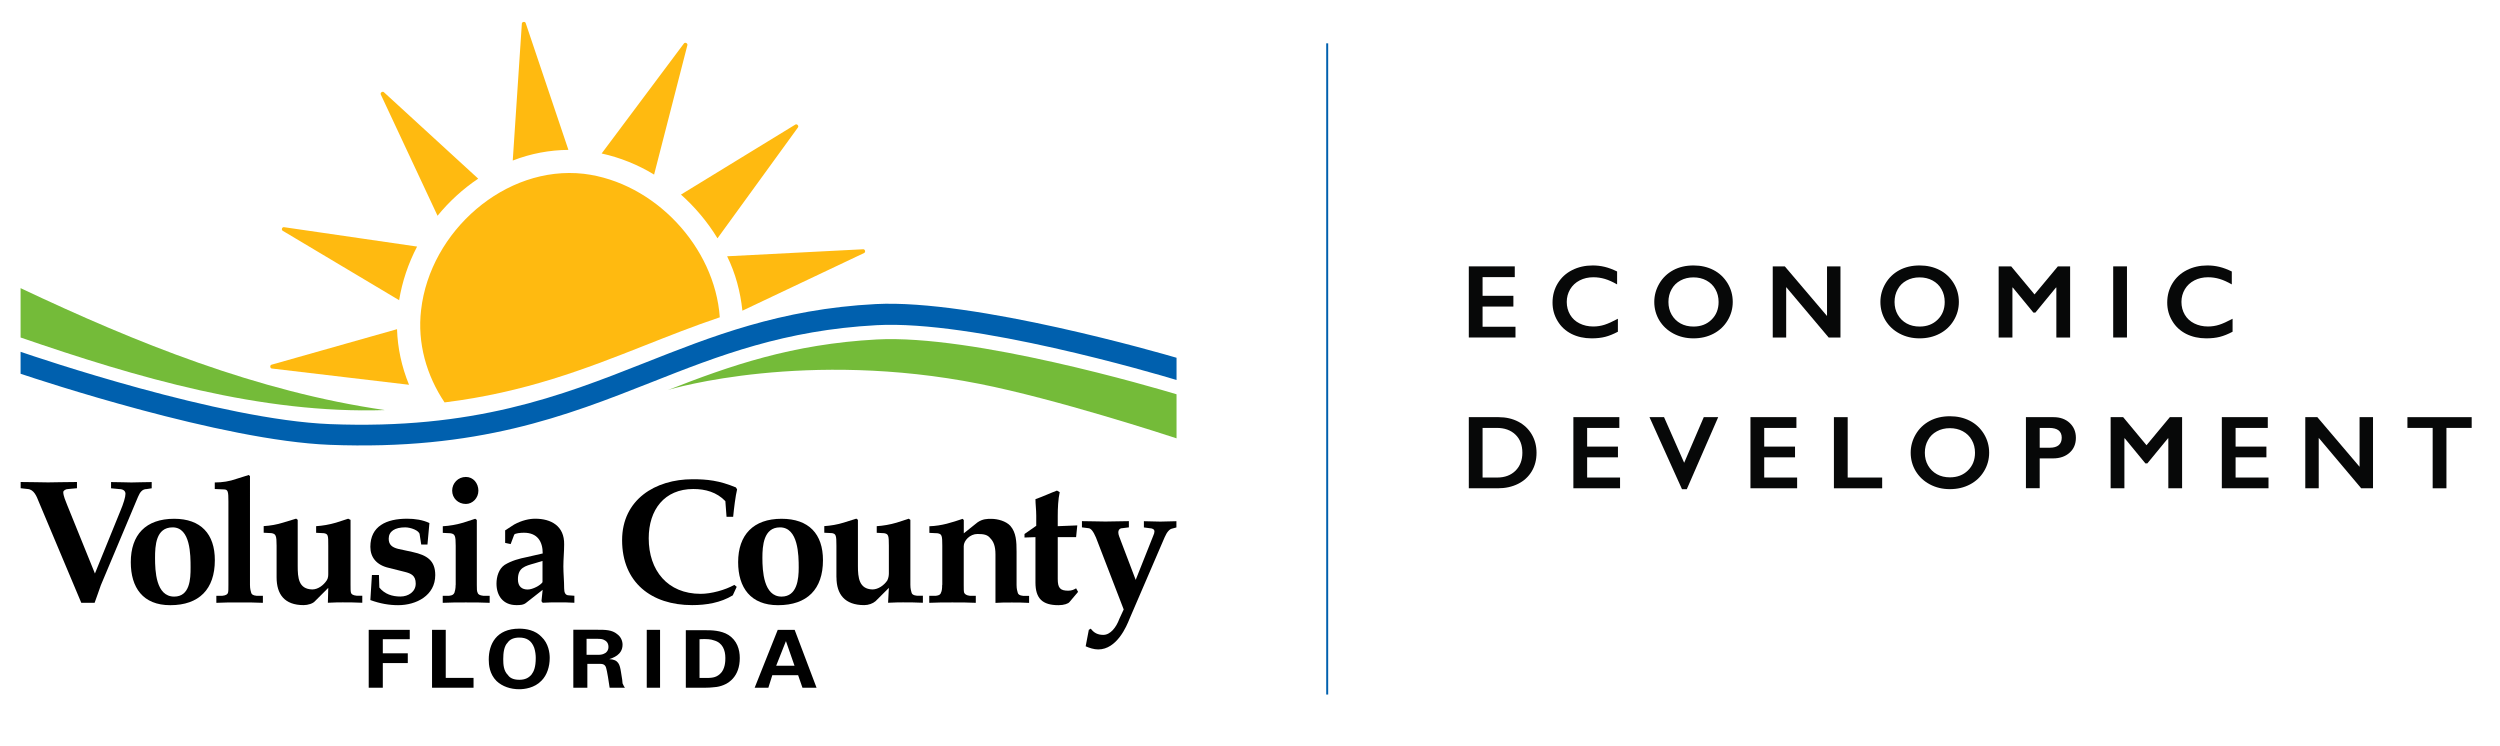 <?xml version="1.0" encoding="utf-8"?>
<!-- Generator: Adobe Illustrator 26.0.1, SVG Export Plug-In . SVG Version: 6.00 Build 0)  -->
<svg version="1.1" id="Layer_1" xmlns="http://www.w3.org/2000/svg" xmlns:xlink="http://www.w3.org/1999/xlink" x="0px" y="0px"
	 viewBox="0 0 3813.3 1137.4" style="enable-background:new 0 0 3813.3 1137.4;" xml:space="preserve">
<style type="text/css">
	.st0{fill-rule:evenodd;clip-rule:evenodd;}
	.st1{fill-rule:evenodd;clip-rule:evenodd;fill:#0060AE;}
	.st2{fill-rule:evenodd;clip-rule:evenodd;fill:#74BB39;}
	.st3{fill-rule:evenodd;clip-rule:evenodd;fill:#FFBA10;}
	.st4{fill:#FFBA10;}
	.st5{fill:none;stroke:#0060AE;stroke-width:3;stroke-miterlimit:10;}
	.st6{fill:#070808;}
</style>
<g>
	<polyline class="st0" points="562.4,1049 583.9,1049 583.9,1011.4 622,1011.4 622,996.5 583.9,996.5 583.9,975 625,975 625,960.7 
		562.4,960.7 562.4,1049 	"/>
	<polyline class="st0" points="659,1049 722.3,1049 722.3,1034 679.9,1034 679.9,960.7 659,960.7 659,1049 	"/>
	<path class="st0" d="M767.6,1005.4c0-9.5,1.2-19.7,6.6-25.1c3.6-5.4,10.1-7.8,17.9-7.8c10.7,0,18.5,4.2,22.7,15.5
		c1.8,5.4,2.4,11.3,2.4,15.5c0,14.3-3,20.9-6.6,25.6c-4.2,4.8-9.5,7.8-18.5,7.8c-10.1,0-14.9-3.6-17.3-7.2
		C768.2,1023.3,767.6,1013.8,767.6,1005.4L767.6,1005.4z M745.5,1006c0,8.3,1.2,22.1,11.9,32.8c8.9,8.4,21.5,12.5,34.6,12.5
		c7.8,0,23.3-1.8,34-13.1c8.4-8.4,12.5-21.5,12.5-34.6c0-7.8-1.8-22.1-12.5-32.2c-9.5-10.1-23.3-12.5-34-12.5
		C756.9,958.9,745.5,982.7,745.5,1006"/>
	<path class="st0" d="M894.6,974.4H909c6.6,0,10.1,0,13.7,2.4c2.4,1.2,5.4,4.2,5.4,10.1c0,5.4-3.6,8.9-5.4,9.5
		c-3.6,2.4-8.4,2.4-10.7,2.4h-17.3V974.4L894.6,974.4z M874.4,1049h21.5v-36.4h18.5c3.6,0,8.4,0,10.1,6c1.2,3,4.8,25.1,5.4,30.4
		h23.3c-1.2-1.8-1.8-2.4-3.6-6.6c0-2.4-0.6-6.6-2.4-17.3c-1.8-11.3-3.6-19.1-17.9-19.7c4.8-1.8,20.3-6,20.3-22.1
		c0-5.4-2.4-11.9-8.3-16.1c-7.8-6.6-18.5-6.6-29.2-6.6h-37.6V1049"/>
	<rect x="986.5" y="960.7" class="st0" width="20.3" height="88.3"/>
	<path class="st0" d="M1067,975c11.3-0.6,17.3,0,22.1,1.8c13.1,3.6,17.3,14.9,17.3,26.8c0,4.2,0,17.3-8.3,24.5c-6.6,6-13.7,6-22.7,6
		c-2.4,0-6,0-8.4,0V975L1067,975z M1046.1,1049h29.8c10.1,0,14.3-1.2,17.3-1.2c19.1-3,35.2-16.7,35.2-44.1
		c0-13.1-4.2-26.8-17.3-35.2c-11.3-7.2-27.4-7.2-33.4-7.2h-31.6V1049"/>
	<path class="st0" d="M1183.9,1015.5l14.9-37.6l13.1,37.6H1183.9L1183.9,1015.5z M1186.3,960.7l-35.2,88.3h20.9l6-19.1h39.4
		l6.6,19.1h21.5l-33.4-88.3H1186.3"/>
	<path class="st0" d="M102.5,770.4c-2.4-6-6-14.3-6-19.7c0-2.4,3.6-4.8,7.8-4.8l13.1-1.2v-9.5c-19.7,0-34,0.6-44.1,0.6
		c-10.7,0-23.9-0.6-41.8-0.6v9.5l10.7,1.2C51.8,746.5,56,757.3,59,765l65,154.5h20.3c3-8.9,6.6-17.9,9.5-26.8l56.7-134.8
		c3-7.2,6.6-11.9,13.1-11.9l7.8-1.2v-9.5c-13.1,0-22.7,0.6-31,0.6c-7.2,0-17.9-0.6-31-0.6v9.5l12.5,1.2c5.4,0,9.5,2.4,9.5,7.2
		c0,4.8-3,14.9-7.8,26.2l-38.8,95.4L102.5,770.4"/>
	<path class="st0" d="M265.7,910c-28,0-29.2-39.4-29.2-59.1c0-18.5,1.2-46.5,26.8-46.5c27.4,0,27.4,42.3,27.4,61.4
		C290.8,883.1,289.6,910,265.7,910L265.7,910z M265.7,791.3c-43.5,0-66.2,24.5-66.2,66.2c0,38.8,18.5,65.6,60.2,65.6
		c44.1,0,68-24.5,68-68.6C327.8,814.5,306.3,791.3,265.7,791.3"/>
	<path class="st0" d="M327.5,745.9l13.7,0.6c6.6,0,7.2,3,7.2,18.5v127.1c0,6.6,0,9.5-0.6,11.9c-0.6,2.4-3,4.2-8.9,4.8h-8.9v10.7
		c11.3-0.6,22.7-0.6,34-0.6c14.3,0,25.6,0,37,0.6v-10.7h-9.5c-6-0.6-7.8-2.4-8.4-4.8c-0.6-2.4-1.8-5.4-1.8-11.9V726.3l-1.8-1.8
		l-19.1,6c-10.1,3.6-20.9,5.4-32.8,5.4V745.9"/>
	<path class="st0" d="M421.9,880.7c0,25.6,11.9,42.3,41.2,42.3c6.6,0,14.3-2.4,17.3-6l20.3-20.3l-0.6,22.7
		c10.7-0.6,17.9-0.6,22.7-0.6c7.8,0,19.1,0,29.8,0.6v-10.7h-8.4c-6-0.6-8.4-2.4-8.9-4.8c-0.6-2.4-0.6-5.4-0.6-11.9v-99l-3.6-1.8
		l-18.5,6c-10.1,3-20.9,4.8-30.4,5.4v10.1l11.9,0.6c6.6,1.2,6.6,3.6,6.6,19.1v42.3c0,3,0,7.2-2.4,10.7c-4.8,7.2-13.1,13.7-22.1,13.7
		c-20.9-0.6-22.1-17.9-22.1-35.8v-70.4l-2.4-1.8l-19.7,6c-9.5,3-19.7,4.8-29.8,5.4v10.1l11.9,0.6c6.6,1.2,7.8,3.6,7.8,19.1V880.7"/>
	<path class="st0" d="M652,830.6l3-32.8c-10.1-4.8-22.1-6.6-34-6.6c-31.6,0-56.1,11.3-56.1,42.9c0,16.1,9.5,28,28.6,32.2l23.9,6
		c9.5,2.4,16.7,5.4,16.7,17.9c0,12.5-11.3,19.7-23.3,19.7c-12.5,0-23.9-3.6-32.2-13.7l-0.6-19.1h-10.7l-2.4,38.2
		c14.9,5.4,28.6,7.8,42.3,7.8c28,0,56.7-14.9,56.7-45.9c0-22.1-12.5-30.4-34.6-35.2l-22.1-4.8c-9.5-2.4-14.3-6.6-14.3-15.5
		c0-11.3,9.5-17.3,25.1-17.3c8.4,0,21.5,4.8,22.1,10.7l2.4,15.5H652"/>
	<path class="st0" d="M710.6,727.5c-11.9,0-20.9,9.5-20.9,20.9c0,11.3,8.9,20.3,20.9,20.3c10.1,0,19.1-8.9,19.1-20.3
		C729.6,737,721.9,727.5,710.6,727.5L710.6,727.5z M695,892.1c0,6.6-1.2,9.5-1.8,11.9c-1.2,2.4-2.4,4.2-8.4,4.8h-9.5v10.7
		c11.9-0.6,22.7-0.6,35.2-0.6c13.1,0,24.5,0,36.4,0.6v-10.7h-9.5c-6-0.6-8.4-2.4-8.9-4.8c-1.2-2.4-1.2-5.4-1.2-11.9v-99l-2.4-1.8
		l-18.5,6c-10.7,3-20.3,4.8-31,5.4v10.1l11.9,0.6c6.6,1.2,7.8,3.6,7.8,19.1V892.1"/>
	<path class="st0" d="M827.6,887.9c-3,4.8-14.9,11.3-22.7,11.3c-8.4,0-14.9-4.2-14.9-15.5c0-17.9,10.7-20.3,25.6-24.5l11.9-3.6
		V887.9L827.6,887.9z M803.8,849.7c-11.9,2.4-23.3,5.4-34,11.9c-8.9,6-12.5,17.9-12.5,28.6c0,18.5,10.1,32.8,30.4,32.8
		c4.8,0,10.7,0,14.9-3.6l25.1-19.7l-1.8,17.3l1.8,2.4c8.9-0.6,17.3-0.6,24.5-0.6c7.2,0,14.9,0,23.9,0.6v-10.7l-8.4-0.6
		c-5.4,0-7.2-4.2-7.2-10.7c0-11.3-1.2-22.7-1.2-33.4c0-11.3,1.2-22.1,1.2-33.4c0.6-28.6-20.3-39.4-44.1-39.4
		c-8.9,0-20.3,2.4-32.2,8.9l-13.7,8.9v19.1l8.4,1.8l5.4-14.3c1.2-2.4,10.7-3,14.9-3c20.3,0,28.6,13.1,28.6,31.6L803.8,849.7"/>
	<path class="st0" d="M1123.7,895.1l-3.6-3c-13.7,7.8-35.2,13.7-51.3,13.7c-50.7,0-79.3-35.8-79.3-84.7c0-43.5,23.9-75.2,68-75.2
		c18.5,0,35.8,4.8,48.9,18.5l1.8,23.9h10.1c1.2-12.5,3.6-32.2,6-41.8l-1.8-3c-25.7-10.7-44.1-12.5-66.2-12.5
		c-56.7,0-107.4,31-107.4,93c0,64.4,44.7,99,106.8,99c21.5,0,43.5-3.6,62-14.9L1123.7,895.1"/>
	<path class="st0" d="M1192.1,910c-27.4,0-29.2-39.4-29.2-59.1c0-18.5,1.8-46.5,26.8-46.5c28,0,28.6,42.3,28.6,61.4
		C1218.3,883.1,1216,910,1192.1,910L1192.1,910z M1192.1,791.3c-42.9,0-66.2,24.5-66.2,66.2c0,38.8,19.1,65.6,60.8,65.6
		c44.7,0,68.6-24.5,68.6-68.6C1255.3,814.5,1233.8,791.3,1192.1,791.3"/>
	<path class="st0" d="M1275.9,880.7c0,25.6,12.5,42.3,42.3,42.3c6.6,0,13.1-2.4,17.3-6l20.3-20.3l-1.2,22.7
		c11.3-0.6,18.5-0.6,22.7-0.6c8.4,0,19.7,0,30.4,0.6v-10.7h-8.9c-6-0.6-7.8-2.4-8.4-4.8c-0.6-2.4-1.8-5.4-1.8-11.9v-99l-2.4-1.8
		l-18.5,6c-10.1,3-20.9,4.8-30.4,5.4v10.1l11.3,0.6c6.6,1.2,7.2,3.6,7.2,19.1v42.3c0,3-0.6,7.2-2.4,10.7
		c-4.8,7.2-13.7,13.7-22.7,13.7c-20.3-0.6-22.1-17.9-22.1-35.8v-70.4l-2.4-1.8l-19.1,6c-9.5,3-20.3,4.8-29.8,5.4v10.1l11.9,0.6
		c6,1.2,6.6,3.6,6.6,19.1V880.7"/>
	<path class="st0" d="M1437.1,892.1c0,6.6-0.6,9.5-1.8,11.9c-0.6,2.4-2.4,4.2-7.8,4.8h-10.1v10.7c11.3-0.6,23.3-0.6,35.2-0.6
		c13.1,0,24.5,0,35.8,0.6v-10.7h-8.9c-5.4-0.6-7.8-2.4-8.9-4.8c-0.6-2.4-0.6-5.4-0.6-11.9V833c0-8.4,9.5-18.5,20.9-18.5
		c10.1,0,15.5,1.2,19.7,6.6c4.8,4.8,7.8,11.9,7.8,24.5v74c7.2-0.6,15.5-0.6,25.1-0.6c8.4,0,16.1,0,26.2,0.6v-10.7h-8.9
		c-6-0.6-7.8-2.4-8.4-4.8c-0.6-2.4-1.8-5.4-1.8-11.9v-50.7c0-15.5-0.6-29.2-9.5-39.4c-6.6-7.2-19.1-10.7-29.2-10.7
		c-6,0-13.1,0-20.9,5.4l-20.9,16.7v-20.3l-1.8-1.8c-16.1,5.4-31.6,10.7-50.7,11.3v10.1l12.5,0.6c6.6,1.2,7.2,3.6,7.2,19.1V892.1"/>
	<path class="st0" d="M1579.4,888.5c0,24.5,10.7,34.6,35.2,34.6c8.4,0,14.9-2.4,16.7-4.8l13.1-15.5l-3-5.4c-3,1.8-6.6,3.6-11.9,3.6
		c-12.5,0-16.1-4.2-16.1-17.9v-63.8h28l1.8-17.9l-29.8,1.2v-15.5c0-11.9,0.6-25.7,3-36.4l-4.2-2.4c-8.3,3-20.9,8.9-32.8,13.1
		c0,7.8,1.2,16.1,1.2,25.1V802l-17.9,12.5v5.4l16.7-0.6V888.5"/>
	<path class="st0" d="M1710,825.9c-2.4-6.6-4.2-10.1-4.2-13.7c0-4.2,2.4-6.6,6.6-6.6l9.5-1.2v-9.5c-11.9,0-23.3,0.6-35.8,0.6
		c-11.3,0-23.3-0.6-35.8-0.6v9.5l9.5,1.2c4.2,0,7.8,4.8,11.9,14.3l42.3,109.7l-6.6,14.3c-4.8,13.1-13.7,24.5-24.5,24.5
		c-8.4,0-14.3-3-19.1-9.5l-3,1.8l-4.8,25.1c5.4,2.4,12.5,4.8,19.1,4.8c28.6,0,43.5-35.8,47.7-46.5l53.7-124.7
		c3.6-8.4,7.8-12.5,11.3-13.1l6.6-1.8v-9.5c-7.8,0-16.1,0.6-24.5,0.6c-8.9,0-17.3-0.6-25.1-0.6v9.5l8.9,1.2c3,0,7.2,1.2,7.2,4.8
		c0,1.8-0.6,4.2-1.8,6.6l-26.8,67.4L1710,825.9"/>
	<path class="st1" d="M31.4,570.1c27.7,9.3,307.1,102,471.3,108.4c225.5,8.8,360.4-43.8,490.9-95.4
		c104.5-41.4,203.4-79.5,343.6-87.1c146.8-8,422.6,73.1,457.4,83.6v-33.9c-21.1-6.2-309.2-89.6-458.6-81.9
		c-146.1,7.5-251.4,49.7-353.7,90.1c-127.3,50.3-260,101.7-479,93C336.1,640.3,55.3,544.8,31.4,536.6V570.1"/>
	<path class="st2" d="M1794.6,668.6c-16.1-5.3-183.8-60-300.5-83.1c-263.3-52.2-467.8,6.7-475.7,9.6
		c95.7-37.5,189.8-70.3,318.8-77.3c146.8-8,422.6,73.1,457.4,83.6V668.6"/>
	<path class="st2" d="M31.4,439.5c176.7,83.6,361.8,158.1,555.8,186c-188.9,6.2-378.9-49.8-555.8-110.7V439.5"/>
	<path class="st3" d="M1097.9,484c-7.5-107.3-99.5-205.8-207.4-218.9C770.6,251.5,656,352.9,642.3,472.8c-6,50.6,8.4,100.1,35.8,141
		c122.7-15.2,214.8-51.1,304.2-86.4C1019.8,512.6,1057.7,497.5,1097.9,484"/>
	<path class="st4" d="M1109.1,390.9l207.6-10.7c2.9-0.1,4,4.4,1.4,5.7l-185.7,88C1129.3,444.9,1122,417.2,1109.1,390.9L1109.1,390.9
		z M1038.7,296.8L1213.2,190c2.4-1.5,5.6,2,4,4.3l-122.8,169.2C1079.2,338.4,1059.8,315.6,1038.7,296.8L1038.7,296.8z M917.7,234.1
		l125.5-167.8c1.7-2.3,6-0.3,5.3,2.5l-50.8,197.5C973,251.2,945.8,240.3,917.7,234.1L917.7,234.1z M782.1,244.9l13.9-209
		c0.2-2.8,4.9-3.5,5.8-0.8L867,228.6C838.6,228.9,810,234,782.1,244.9L782.1,244.9z M623.9,586.9l-209.3-24.8
		c-2.8-0.3-3.2-5-0.5-5.8l191.5-54.2C606.5,530.5,612.5,559.1,623.9,586.9L623.9,586.9z M608.8,457.9L431.2,352
		c-2.5-1.5-0.9-5.9,1.9-5.5l203.1,29.6C622.7,401.9,613.4,429.7,608.8,457.9L608.8,457.9z M667.4,329.1l-86.6-185
		c-1.2-2.6,2.6-5.4,4.7-3.5l143.9,131.9C705.8,288.4,684.9,307.6,667.4,329.1"/>
</g>
<line class="st5" x1="2024.4" y1="1059.4" x2="2024.4" y2="66.1"/>
<g>
	<path class="st6" d="M2310.5,406.3v16.4h-49.1v28.5h47v16.4h-47v30.8h50.2v16.4h-71.2V406.3H2310.5z"/>
	<path class="st6" d="M2429.4,404.9c6.2,0,12.2,0.7,18.1,2.1s12.3,3.8,19.1,7.1v19.7c-6.7-3.8-12.8-6.6-18.5-8.3
		c-5.7-1.7-11.6-2.6-17.7-2.6c-7.7,0-14.7,1.6-20.9,4.8c-6.2,3.2-11,7.7-14.5,13.5c-3.4,5.8-5.2,12.2-5.2,19.3
		c0,7.2,1.7,13.7,5.1,19.5s8.2,10.2,14.4,13.3c6.2,3.1,13.2,4.7,21,4.7c6,0,11.6-0.9,17-2.6c5.4-1.7,12.2-4.8,20.5-9.2V506
		c-7,3.7-13.5,6.3-19.4,7.8s-12.8,2.3-20.7,2.3c-11.4,0-21.7-2.3-30.7-6.8c-9-4.6-16.1-11.1-21.2-19.7c-5.2-8.6-7.7-17.9-7.7-28.1
		c0-10.9,2.7-20.7,8-29.4c5.3-8.7,12.6-15.4,21.9-20.1C2407.3,407.3,2417.8,404.9,2429.4,404.9z"/>
	<path class="st6" d="M2583.2,404.9c11.2,0,21.3,2.3,30.3,6.9c9,4.6,16.1,11.3,21.5,20c5.3,8.7,8,18.3,8,28.7
		c0,10.1-2.6,19.6-7.8,28.2c-5.2,8.7-12.3,15.4-21.4,20.2c-9.1,4.8-19.3,7.2-30.7,7.2c-11.2,0-21.4-2.4-30.6-7.3
		c-9.2-4.9-16.3-11.6-21.5-20.1c-5.1-8.5-7.7-17.9-7.7-28.2c0-9.9,2.6-19.3,7.7-28c5.1-8.7,12.2-15.5,21.2-20.4
		C2561.1,407.3,2571.5,404.9,2583.2,404.9z M2544.9,460.6c0,7.2,1.6,13.7,4.9,19.4s7.8,10.2,13.6,13.4c5.8,3.2,12.4,4.7,19.8,4.7
		c11.1,0,20.3-3.5,27.4-10.5c7.2-7,10.8-16,10.8-27c0-7.2-1.6-13.7-4.9-19.4c-3.2-5.8-7.8-10.2-13.7-13.4
		c-5.9-3.2-12.5-4.7-19.8-4.7c-7.3,0-14,1.6-19.8,4.8c-5.9,3.2-10.4,7.6-13.5,13.4C2546.5,446.9,2544.9,453.3,2544.9,460.6z"/>
	<path class="st6" d="M2722.4,406.3l64.4,75.7v-75.7h20.5v108.5h-18l-64.8-76.9v76.9H2704V406.3H2722.4z"/>
	<path class="st6" d="M2928.1,404.9c11.2,0,21.3,2.3,30.3,6.9c9,4.6,16.1,11.3,21.5,20c5.3,8.7,8,18.3,8,28.7
		c0,10.1-2.6,19.6-7.8,28.2c-5.2,8.7-12.3,15.4-21.4,20.2c-9.1,4.8-19.3,7.2-30.7,7.2c-11.2,0-21.4-2.4-30.6-7.3
		c-9.2-4.9-16.3-11.6-21.5-20.1c-5.1-8.5-7.7-17.9-7.7-28.2c0-9.9,2.6-19.3,7.7-28c5.1-8.7,12.2-15.5,21.2-20.4
		C2906,407.3,2916.4,404.9,2928.1,404.9z M2889.8,460.6c0,7.2,1.6,13.7,4.9,19.4s7.8,10.2,13.6,13.4c5.8,3.2,12.4,4.7,19.8,4.7
		c11.1,0,20.3-3.5,27.4-10.5c7.2-7,10.8-16,10.8-27c0-7.2-1.6-13.7-4.9-19.4c-3.2-5.8-7.8-10.2-13.7-13.4
		c-5.9-3.2-12.5-4.7-19.8-4.7c-7.3,0-14,1.6-19.8,4.8c-5.9,3.2-10.4,7.6-13.5,13.4C2891.4,446.9,2889.8,453.3,2889.8,460.6z"/>
	<path class="st6" d="M3067.7,406.3l35.6,42.8l35.6-42.8h18.7v108.5h-21v-76.2h-0.6l-31.4,38.2h-3l-31.4-38.2h-0.6v76.2h-21V406.3
		H3067.7z"/>
	<path class="st6" d="M3244.3,406.3v108.5h-21V406.3H3244.3z"/>
	<path class="st6" d="M3367,404.9c6.2,0,12.2,0.7,18.1,2.1s12.3,3.8,19.1,7.1v19.7c-6.7-3.8-12.8-6.6-18.5-8.3
		c-5.7-1.7-11.6-2.6-17.7-2.6c-7.7,0-14.7,1.6-20.9,4.8c-6.2,3.2-11,7.7-14.5,13.5c-3.4,5.8-5.2,12.2-5.2,19.3
		c0,7.2,1.7,13.7,5.1,19.5s8.2,10.2,14.4,13.3c6.2,3.1,13.2,4.7,21,4.7c6,0,11.6-0.9,17-2.6c5.4-1.7,12.2-4.8,20.5-9.2V506
		c-7,3.7-13.5,6.3-19.4,7.8s-12.8,2.3-20.7,2.3c-11.4,0-21.7-2.3-30.7-6.8c-9-4.6-16.1-11.1-21.2-19.7c-5.2-8.6-7.7-17.9-7.7-28.1
		c0-10.9,2.7-20.7,8-29.4c5.3-8.7,12.6-15.4,21.9-20.1C3344.9,407.3,3355.3,404.9,3367,404.9z"/>
	<path class="st6" d="M2285.8,636.3c11.3,0,21.3,2.3,30.1,6.9c8.8,4.6,15.6,11.1,20.5,19.4c4.9,8.3,7.3,17.7,7.3,28.1
		c0,10.6-2.4,20-7.3,28.2c-4.9,8.2-11.8,14.6-20.8,19.1c-9,4.5-19.3,6.8-31,6.8h-44.2V636.3H2285.8z M2283.7,728.4
		c11.6,0,20.9-3.5,27.9-10.4c7-7,10.5-16.1,10.5-27.4c0-11.7-3.5-20.9-10.6-27.7c-7.1-6.8-16.6-10.2-28.5-10.2h-21.6v75.7H2283.7z"
		/>
	<path class="st6" d="M2470,636.3v16.4h-49.1v28.5h47v16.4h-47v30.8h50.2v16.4h-71.2V636.3H2470z"/>
	<path class="st6" d="M2538.2,636.3l30.7,69.6l29.9-69.6h22l-47.9,109.9h-7.3L2516,636.3H2538.2z"/>
	<path class="st6" d="M2740.1,636.3v16.4H2691v28.5h47v16.4h-47v30.8h50.2v16.4H2670V636.3H2740.1z"/>
	<path class="st6" d="M2818.3,636.3v92.1h52.6v16.4h-73.6V636.3H2818.3z"/>
	<path class="st6" d="M2974.3,634.9c11.2,0,21.3,2.3,30.3,6.9c9,4.6,16.1,11.3,21.5,20c5.3,8.7,8,18.3,8,28.7
		c0,10.1-2.6,19.6-7.8,28.2c-5.2,8.7-12.3,15.4-21.4,20.2c-9.1,4.8-19.3,7.2-30.7,7.2c-11.2,0-21.4-2.4-30.6-7.3
		c-9.2-4.9-16.3-11.6-21.5-20.1c-5.1-8.5-7.7-17.9-7.7-28.2c0-9.9,2.6-19.3,7.7-28c5.1-8.7,12.2-15.5,21.2-20.4
		C2952.2,637.3,2962.6,634.9,2974.3,634.9z M2936,690.6c0,7.2,1.6,13.7,4.9,19.4s7.8,10.2,13.6,13.4c5.8,3.2,12.4,4.7,19.8,4.7
		c11.1,0,20.3-3.5,27.4-10.5c7.2-7,10.8-16,10.8-27c0-7.2-1.6-13.7-4.9-19.4c-3.2-5.8-7.8-10.2-13.7-13.4
		c-5.9-3.2-12.5-4.7-19.8-4.7c-7.3,0-14,1.6-19.8,4.8c-5.9,3.2-10.4,7.6-13.5,13.4C2937.6,676.9,2936,683.3,2936,690.6z"/>
	<path class="st6" d="M3132.2,636.3c10.1,0,18.4,2.9,24.7,8.8c6.3,5.9,9.5,13.4,9.5,22.7c0,9.4-3.2,17-9.6,22.7
		c-6.4,5.8-14.9,8.7-25.4,8.7h-20.2v45.5h-21V636.3H3132.2z M3127,682.9c5.6,0,10-1.3,13.1-3.8c3.1-2.6,4.7-6.4,4.7-11.4
		c0-10-6.4-15-19.3-15h-14.3v30.2H3127z"/>
	<path class="st6" d="M3238.5,636.3l35.6,42.8l35.6-42.8h18.7v108.5h-21v-76.2h-0.6l-31.4,38.2h-3l-31.4-38.2h-0.6v76.2h-21V636.3
		H3238.5z"/>
	<path class="st6" d="M3459.1,636.3v16.4H3410v28.5h47v16.4h-47v30.8h50.2v16.4H3389V636.3H3459.1z"/>
	<path class="st6" d="M3534.7,636.3l64.4,75.7v-75.7h20.5v108.5h-18l-64.8-76.9v76.9h-20.5V636.3H3534.7z"/>
	<path class="st6" d="M3770.1,636.3v16.4h-38.5v92.1h-21v-92.1h-38.5v-16.4H3770.1z"/>
</g>
</svg>
